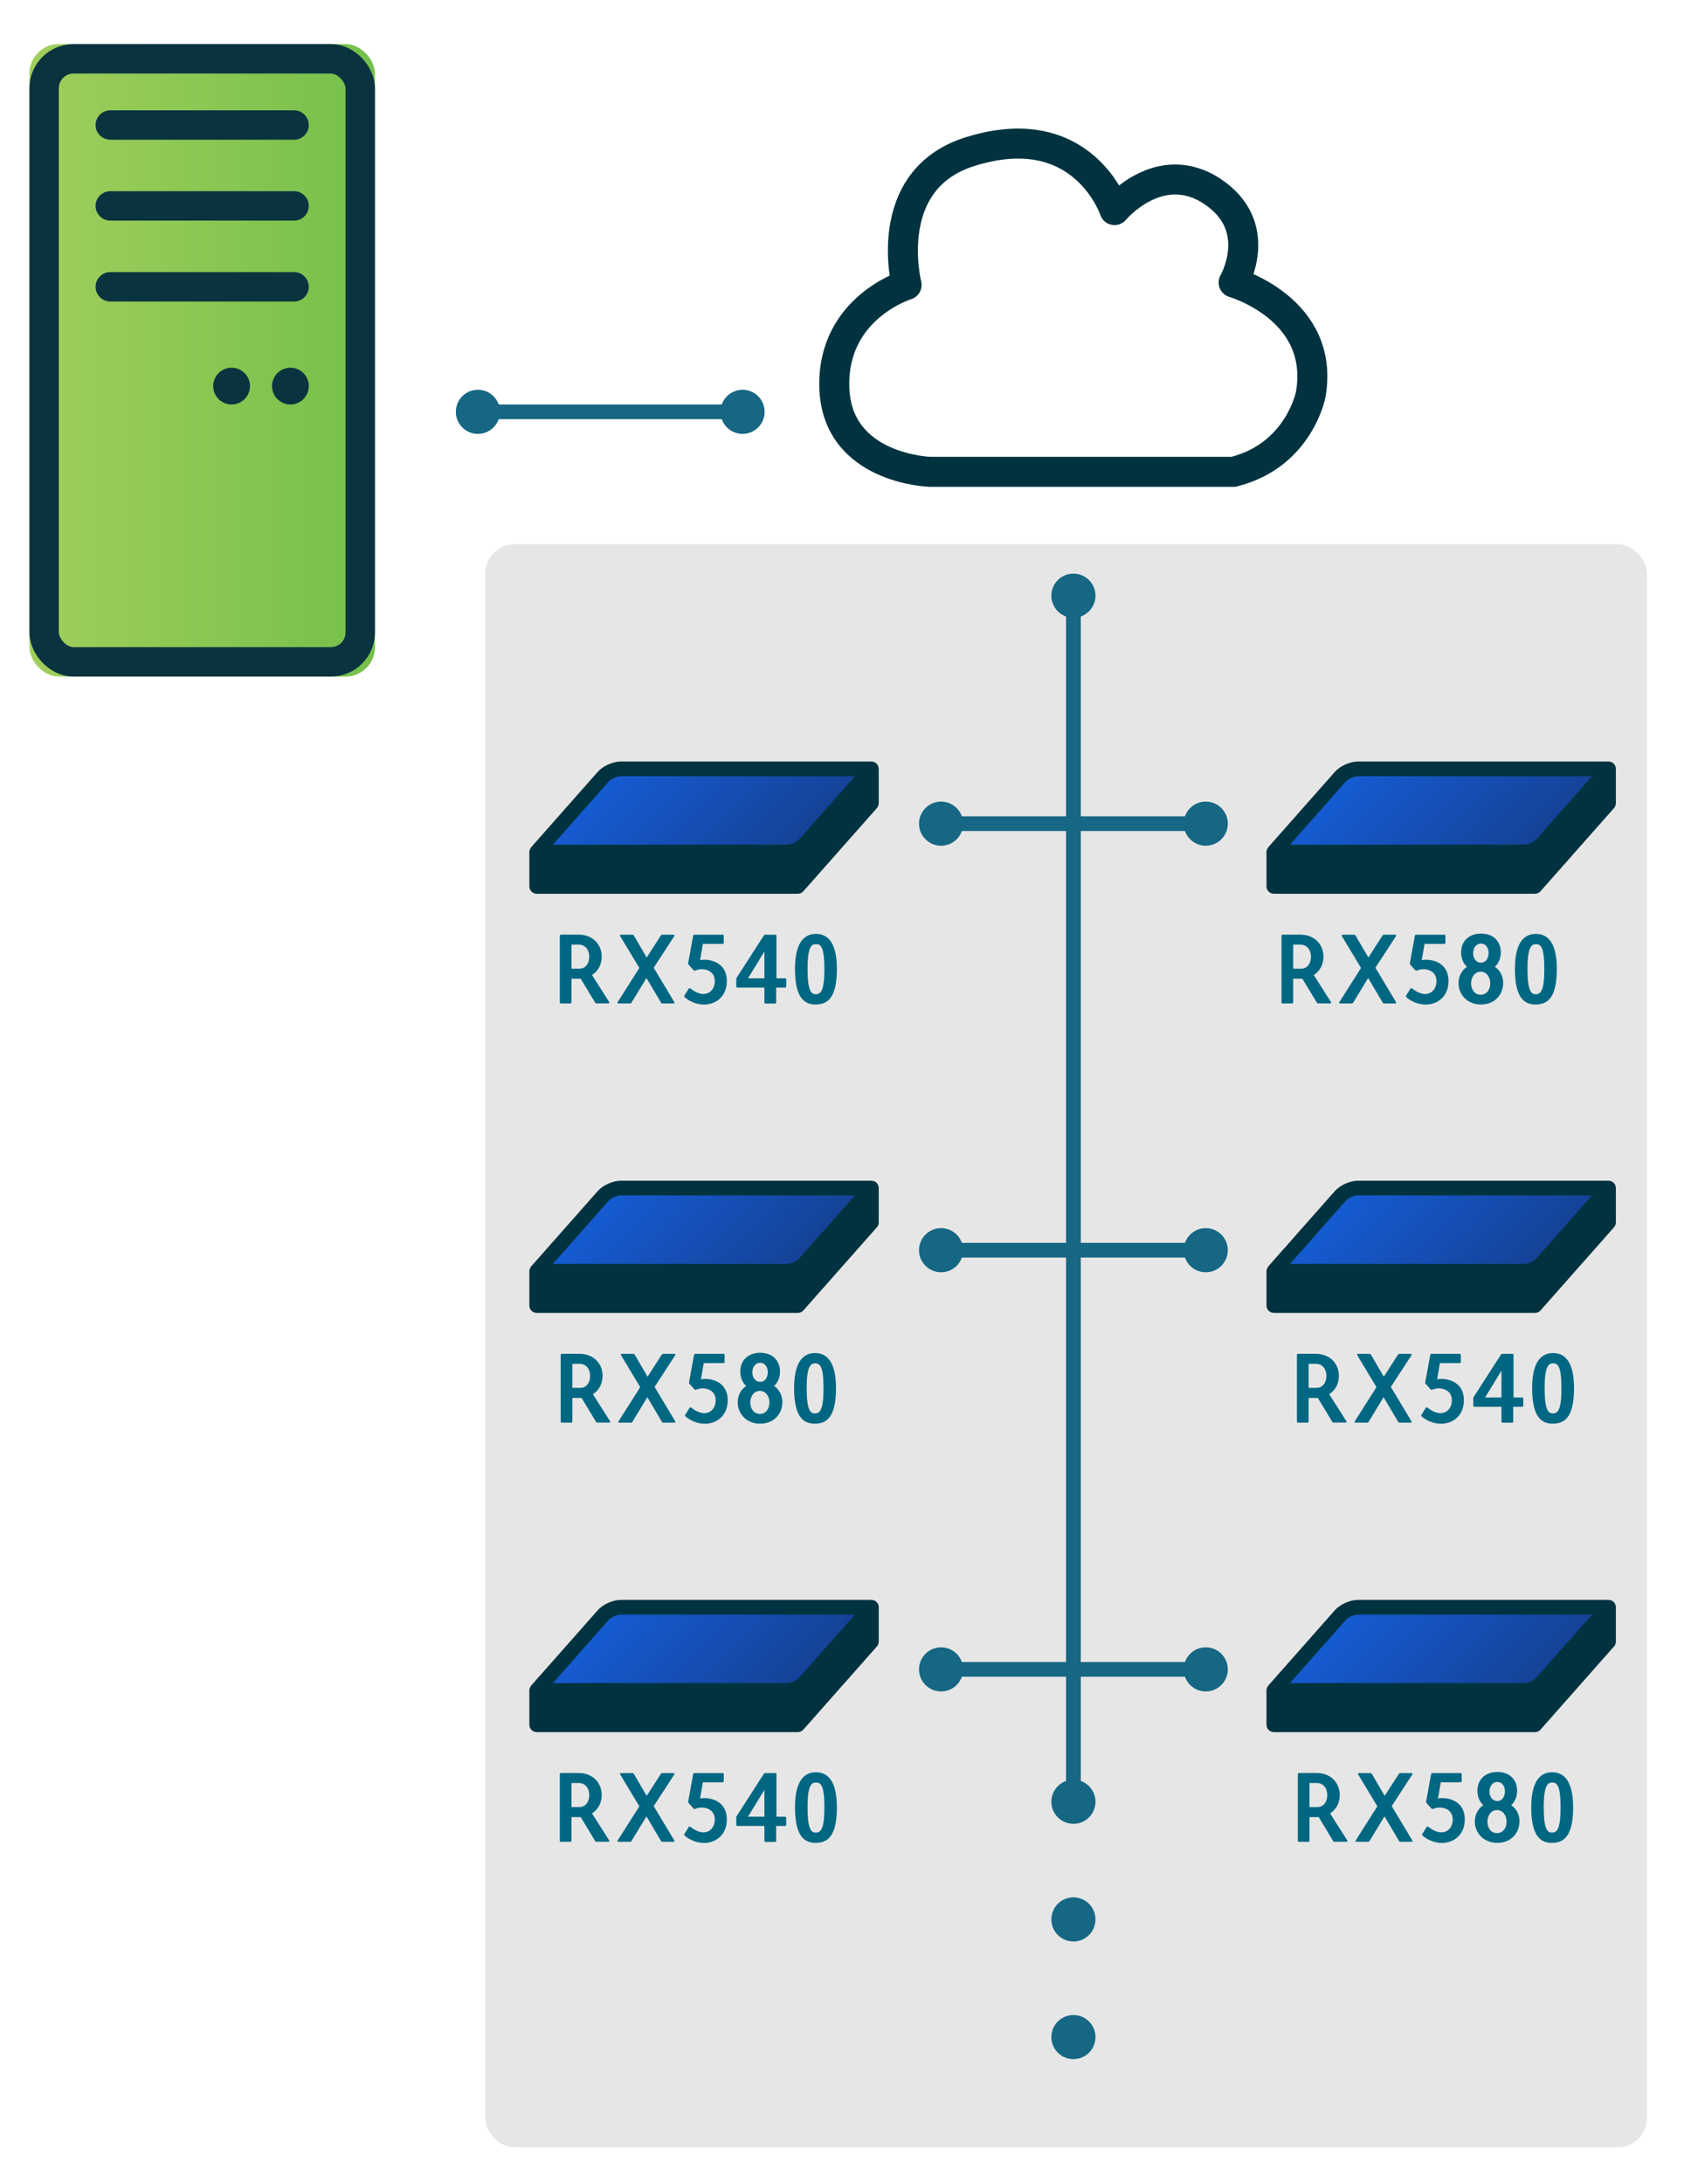 <?xml version="1.0" encoding="UTF-8"?>
<svg id="Layer_1" data-name="Layer 1" xmlns="http://www.w3.org/2000/svg" xmlns:xlink="http://www.w3.org/1999/xlink" viewBox="0 0 230 297">
  <defs>
    <style>
      .cls-1 {
        fill: url(#New_Gradient_Swatch_1-2);
      }

      .cls-2 {
        fill: url(#New_Gradient_Swatch_1-6);
      }

      .cls-3 {
        fill: url(#New_Gradient_Swatch_1-3);
      }

      .cls-4 {
        fill: url(#New_Gradient_Swatch_1-5);
      }

      .cls-5 {
        fill: url(#New_Gradient_Swatch_1-4);
      }

      .cls-6 {
        stroke: #156783;
        stroke-linecap: square;
        stroke-width: 2px;
      }

      .cls-6, .cls-7, .cls-8 {
        fill: none;
      }

      .cls-9 {
        fill: #e6e6e6;
      }

      .cls-7 {
        stroke: #09333f;
        stroke-width: 4px;
      }

      .cls-10 {
        fill: url(#linear-gradient);
      }

      .cls-11 {
        fill: #156783;
      }

      .cls-8 {
        stroke: #00333f;
        stroke-linecap: round;
        stroke-linejoin: round;
        stroke-width: 4.08px;
      }

      .cls-12 {
        fill: #09333f;
      }

      .cls-13 {
        fill: #006782;
      }

      .cls-14 {
        fill: url(#New_Gradient_Swatch_1);
      }

      .cls-15 {
        fill: #00333f;
      }
    </style>
    <linearGradient id="linear-gradient" x1="-501.98" y1="-19.34" x2="-502.98" y2="-19.34" gradientTransform="translate(23644 -1614) scale(47 -86)" gradientUnits="userSpaceOnUse">
      <stop offset="0" stop-color="#74c04b"/>
      <stop offset="1" stop-color="#a1ce5c"/>
    </linearGradient>
    <linearGradient id="New_Gradient_Swatch_1" data-name="New Gradient Swatch 1" x1="186.85" y1="101.06" x2="205.15" y2="119.35" gradientUnits="userSpaceOnUse">
      <stop offset="0" stop-color="#155cd4"/>
      <stop offset="1" stop-color="#154195"/>
    </linearGradient>
    <linearGradient id="New_Gradient_Swatch_1-2" data-name="New Gradient Swatch 1" x1="86.59" x2="104.89" xlink:href="#New_Gradient_Swatch_1"/>
    <linearGradient id="New_Gradient_Swatch_1-3" data-name="New Gradient Swatch 1" x1="186.85" y1="158.06" x2="205.15" y2="176.35" xlink:href="#New_Gradient_Swatch_1"/>
    <linearGradient id="New_Gradient_Swatch_1-4" data-name="New Gradient Swatch 1" x1="86.59" y1="158.06" x2="104.89" y2="176.35" xlink:href="#New_Gradient_Swatch_1"/>
    <linearGradient id="New_Gradient_Swatch_1-5" data-name="New Gradient Swatch 1" x1="186.85" y1="215.06" x2="205.15" y2="233.35" xlink:href="#New_Gradient_Swatch_1"/>
    <linearGradient id="New_Gradient_Swatch_1-6" data-name="New Gradient Swatch 1" x1="86.59" y1="215.06" x2="104.89" y2="233.35" xlink:href="#New_Gradient_Swatch_1"/>
  </defs>
  <rect id="Rectangle-21" class="cls-9" x="66" y="74" width="158" height="218" rx="4" ry="4"/>
  <g id="Server">
    <g id="Rectangle-7">
      <rect id="path-2" class="cls-10" x="4" y="6" width="47" height="86" rx="4" ry="4"/>
      <rect class="cls-7" x="6" y="8" width="43" height="82" rx="4" ry="4"/>
    </g>
    <path id="Rectangle-9" class="cls-12" d="M15,15h25c1.1,0,2,.9,2,2h0c0,1.1-.9,2-2,2H15c-1.1,0-2-.9-2-2h0c0-1.1.9-2,2-2Z"/>
    <path id="Rectangle-9-Copy" class="cls-12" d="M15,26h25c1.1,0,2,.9,2,2h0c0,1.1-.9,2-2,2H15c-1.1,0-2-.9-2-2h0c0-1.1.9-2,2-2Z"/>
    <path id="Rectangle-9-Copy-2" class="cls-12" d="M15,37h25c1.1,0,2,.9,2,2h0c0,1.1-.9,2-2,2H15c-1.1,0-2-.9-2-2h0c0-1.1.9-2,2-2Z"/>
    <circle id="Oval-2" class="cls-12" cx="31.5" cy="52.5" r="2.5"/>
    <circle id="Oval-2-Copy" class="cls-12" cx="39.5" cy="52.5" r="2.5"/>
  </g>
  <g id="Line---horizontal">
    <circle id="Oval-6" class="cls-11" cx="101" cy="56" r="3"/>
    <path id="Line" class="cls-6" d="M64.89,56h36.02"/>
    <circle id="Oval-6-Copy" class="cls-11" cx="65" cy="56" r="3"/>
  </g>
  <circle id="Oval-6-2" data-name="Oval-6" class="cls-11" cx="146" cy="245" r="3"/>
  <circle id="Oval-6-Copy-2" class="cls-11" cx="146" cy="261" r="3"/>
  <circle id="Oval-6-Copy-3" class="cls-11" cx="146" cy="277" r="3"/>
  <path id="Line-2" data-name="Line" class="cls-6" d="M146,81.5v164.1"/>
  <circle id="Oval-6-Copy-2" data-name="Oval-6-Copy" class="cls-11" cx="146" cy="81" r="3"/>
  <circle id="Oval-6-3" data-name="Oval-6" class="cls-11" cx="164" cy="112" r="3"/>
  <path id="Line-3" data-name="Line" class="cls-6" d="M127.89,112h36.02"/>
  <circle id="Oval-6-Copy-3" data-name="Oval-6-Copy" class="cls-11" cx="128" cy="112" r="3"/>
  <circle id="Oval-6-4" data-name="Oval-6" class="cls-11" cx="164" cy="170" r="3"/>
  <path id="Line-4" data-name="Line" class="cls-6" d="M127.89,170h36.02"/>
  <circle id="Oval-6-Copy-4" data-name="Oval-6-Copy" class="cls-11" cx="128" cy="170" r="3"/>
  <circle id="Oval-6-5" data-name="Oval-6" class="cls-11" cx="164" cy="227" r="3"/>
  <path id="Line-5" data-name="Line" class="cls-6" d="M127.89,227h36.02"/>
  <circle id="Oval-6-Copy-5" data-name="Oval-6-Copy" class="cls-11" cx="128" cy="227" r="3"/>
  <path class="cls-8" d="M167.81,64.16h-41.29s-12.69-.35-13.04-11.44c-.34-10.88,9.83-13.98,9.83-13.98,0,0-3.63-14.25,8.59-18.11,15.45-4.87,19.69,7.94,19.69,7.94,0,0,6.11-7.35,13.34-2.52,7.23,4.83,2.86,12.37,2.86,12.37,0,0,12.53,3.59,10.48,15.25,0,0-1.59,8.26-10.48,10.48Z"/>
  <g>
    <g>
      <path class="cls-14" d="M209.71,114.78c-.52.59-1.6,1.08-2.39,1.08h-32.64c-.79,0-1.01-.49-.49-1.08l8.09-9.15c.52-.59,1.6-1.08,2.39-1.08h32.64c.79,0,1.01.49.49,1.08l-8.09,9.15Z"/>
      <g>
        <g>
          <path class="cls-13" d="M179.31,136.45c-.09,0-.15-.03-.2-.11l-1.97-3.26c-.11,0-.21.01-.33.01h-.92v3.19c0,.11-.06.17-.17.17h-1.25c-.11,0-.17-.06-.17-.17v-9.02c0-.11.06-.17.17-.17h2.38c1.95,0,3.15,1.34,3.16,2.98,0,1.05-.46,1.97-1.32,2.51l2.33,3.66c.07.11.03.2-.11.2h-1.6ZM175.89,131.72h1.08c.86,0,1.34-.75,1.34-1.64s-.54-1.63-1.41-1.63h-1.01v3.27Z"/>
          <path class="cls-13" d="M187.06,131.57l2.81,4.68c.07.11.02.2-.11.2h-1.49c-.09,0-.15-.03-.2-.11l-1.98-3.35-2.04,3.35c-.05.08-.11.11-.2.11h-1.56c-.14,0-.19-.09-.11-.2l2.94-4.63-2.6-4.32c-.07-.11-.02-.2.11-.2h1.54c.09,0,.15.03.2.11l1.75,2.99,1.92-2.99c.05-.07.11-.11.2-.11h1.52c.13,0,.18.09.11.2l-2.79,4.28Z"/>
          <path class="cls-13" d="M196.43,127.09c.11,0,.17.06.17.17v.92c0,.11-.06.17-.17.17h-2.67l-.38,2.21c.79-.2,3.64-.03,3.64,2.85,0,2.09-1.5,3.19-3.11,3.19-1.09,0-2.07-.5-2.63-1-.07-.07-.08-.14-.03-.23l.58-.92c.06-.1.14-.11.23-.04.5.39,1.16.75,1.76.75.97,0,1.56-.78,1.56-1.75,0-1.58-1.69-1.87-2.65-1.44-.09.04-.16.03-.23-.04l-.67-.74c-.06-.07-.08-.13-.07-.22l.68-3.72c.02-.11.08-.15.18-.15h3.8Z"/>
          <path class="cls-13" d="M204.45,133.68c0,1.5-1.08,2.91-3.02,2.91s-3.05-1.44-3.05-2.89c0-.88.37-1.72,1.15-2.24-.54-.48-.8-1.19-.8-1.98,0-1.36.93-2.53,2.71-2.53s2.69,1.16,2.69,2.54c0,.78-.26,1.49-.81,1.97.77.51,1.13,1.36,1.14,2.21ZM202.7,133.74c0-.8-.45-1.61-1.3-1.61s-1.31.79-1.31,1.58.43,1.55,1.3,1.55,1.3-.75,1.3-1.52ZM200.37,129.62c0,.63.35,1.28,1.06,1.28s1.04-.66,1.04-1.31-.34-1.28-1.04-1.28-1.06.66-1.06,1.31Z"/>
          <path class="cls-13" d="M211.75,131.77c0,4.14-1.42,4.81-2.89,4.82-1.36,0-2.81-.67-2.81-4.82,0-3.91,1.46-4.78,2.85-4.78s2.85.87,2.85,4.78ZM207.76,131.77c0,3.01.53,3.43,1.1,3.42.68,0,1.19-.41,1.19-3.42s-.5-3.39-1.14-3.39c-.61,0-1.15.4-1.15,3.39Z"/>
        </g>
        <path class="cls-15" d="M219.12,103.61c-.12-.04-.24-.06-.35-.06,0,0,0,0,0,0h-34.08c-1.08,0-2.43.61-3.14,1.42l-9.07,10.26s-.02.04-.02.06c-.12.16-.2.35-.2.57v4.67c0,.55.45,1,1,1h35.52c.14,0,.28-.03.4-.08.03-.01.05-.04.08-.05.09-.05.18-.11.25-.19,0,0,.02,0,.02-.02l10-11.31c.16-.18.25-.42.25-.66v-4.67c0-.42-.26-.79-.65-.94ZM210.07,112.87l-1.1,1.25c-.34.38-1.14.74-1.65.74h-31.86l7.58-8.57c.34-.38,1.14-.74,1.64-.74h31.86l-6.47,7.32Z"/>
      </g>
    </g>
    <g>
      <path class="cls-1" d="M109.46,114.78c-.52.59-1.6,1.08-2.39,1.08h-32.64c-.79,0-1.01-.49-.49-1.08l8.09-9.15c.52-.59,1.6-1.08,2.39-1.08h32.64c.79,0,1.01.49.49,1.08l-8.09,9.15Z"/>
      <g>
        <g>
          <path class="cls-13" d="M81.15,136.45c-.09,0-.15-.03-.2-.11l-1.97-3.26c-.11,0-.21.01-.33.01h-.92v3.19c0,.11-.06.17-.17.17h-1.25c-.11,0-.17-.06-.17-.17v-9.02c0-.11.06-.17.17-.17h2.38c1.95,0,3.15,1.34,3.15,2.98,0,1.05-.46,1.97-1.32,2.51l2.33,3.66c.07.11.03.2-.11.2h-1.6ZM77.73,131.72h1.08c.86,0,1.34-.75,1.34-1.64s-.54-1.63-1.41-1.63h-1.01v3.27Z"/>
          <path class="cls-13" d="M88.9,131.57l2.81,4.68c.07.11.02.2-.11.2h-1.49c-.09,0-.15-.03-.2-.11l-1.98-3.35-2.04,3.35c-.05.08-.11.11-.2.11h-1.56c-.14,0-.19-.09-.11-.2l2.94-4.63-2.6-4.32c-.07-.11-.02-.2.11-.2h1.54c.09,0,.15.03.2.11l1.75,2.99,1.92-2.99c.05-.07.11-.11.2-.11h1.52c.13,0,.18.09.11.2l-2.79,4.28Z"/>
          <path class="cls-13" d="M98.27,127.09c.11,0,.17.06.17.17v.92c0,.11-.06.17-.17.17h-2.67l-.38,2.21c.79-.2,3.64-.03,3.64,2.85,0,2.09-1.5,3.19-3.11,3.19-1.09,0-2.07-.5-2.63-1-.07-.07-.08-.14-.03-.23l.58-.92c.06-.1.14-.11.23-.04.5.39,1.16.75,1.76.75.97,0,1.56-.78,1.56-1.75,0-1.58-1.69-1.87-2.65-1.44-.09.04-.16.03-.23-.04l-.67-.74c-.06-.07-.08-.13-.07-.22l.68-3.72c.02-.11.08-.15.18-.15h3.8Z"/>
          <path class="cls-13" d="M105.44,127.09c.11,0,.17.06.17.17v5.77h1.16c.11,0,.17.06.17.17v.92c0,.11-.06.17-.17.17h-1.2v2c0,.11-.06.17-.17.17h-1.26c-.11,0-.17-.06-.17-.17v-2h-3.66c-.11,0-.17-.06-.17-.17v-.97c0-.08.02-.14.06-.21l3.69-5.73c.05-.07.11-.11.2-.11h1.34ZM103.97,129.38l-2.23,3.65h2.23v-3.65Z"/>
          <path class="cls-13" d="M113.83,131.77c0,4.14-1.42,4.81-2.89,4.82-1.36,0-2.81-.67-2.81-4.82,0-3.91,1.46-4.78,2.85-4.78s2.85.87,2.85,4.78ZM109.84,131.77c0,3.01.53,3.43,1.1,3.42.68,0,1.19-.41,1.19-3.42s-.5-3.39-1.14-3.39-1.15.4-1.15,3.39Z"/>
        </g>
        <path class="cls-15" d="M118.86,103.61c-.12-.04-.24-.06-.35-.06,0,0,0,0,0,0h-34.08c-1.08,0-2.43.61-3.14,1.42l-9.07,10.26s-.02.04-.02.06c-.12.16-.2.35-.2.57v4.67c0,.55.45,1,1,1h35.52c.14,0,.28-.03.4-.08.03-.01.05-.04.08-.05.09-.05.18-.11.25-.19,0,0,.02,0,.02-.02l10-11.31c.16-.18.25-.42.25-.66v-4.67c0-.42-.26-.79-.65-.94ZM109.81,112.87l-1.1,1.25c-.34.38-1.14.74-1.65.74h-31.86l7.58-8.57c.34-.38,1.14-.74,1.64-.74h31.86l-6.47,7.32Z"/>
      </g>
    </g>
    <g>
      <path class="cls-3" d="M209.71,171.78c-.52.59-1.6,1.08-2.39,1.08h-32.64c-.79,0-1.01-.49-.49-1.08l8.09-9.15c.52-.59,1.6-1.08,2.39-1.08h32.64c.79,0,1.01.49.49,1.08l-8.09,9.15Z"/>
      <g>
        <g>
          <path class="cls-13" d="M181.41,193.45c-.09,0-.15-.03-.2-.11l-1.97-3.26c-.11,0-.21.01-.33.01h-.92v3.19c0,.11-.06.17-.17.17h-1.25c-.11,0-.17-.06-.17-.17v-9.02c0-.11.06-.17.17-.17h2.38c1.95,0,3.15,1.34,3.16,2.98,0,1.05-.46,1.97-1.32,2.51l2.33,3.66c.07.11.03.2-.11.2h-1.6ZM177.99,188.72h1.08c.86,0,1.34-.75,1.34-1.64s-.54-1.63-1.41-1.63h-1.01v3.27Z"/>
          <path class="cls-13" d="M189.16,188.57l2.81,4.68c.07.11.02.2-.11.2h-1.49c-.09,0-.15-.03-.2-.11l-1.98-3.35-2.04,3.35c-.05.08-.11.11-.2.11h-1.56c-.14,0-.19-.09-.11-.2l2.94-4.63-2.6-4.32c-.07-.11-.02-.2.11-.2h1.54c.09,0,.15.03.2.11l1.75,2.99,1.92-2.99c.05-.07.11-.11.2-.11h1.52c.13,0,.18.09.11.2l-2.79,4.28Z"/>
          <path class="cls-13" d="M198.52,184.09c.11,0,.17.06.17.17v.92c0,.11-.06.17-.17.17h-2.67l-.38,2.21c.79-.2,3.64-.03,3.64,2.85,0,2.09-1.5,3.19-3.11,3.19-1.09,0-2.07-.5-2.63-1-.07-.07-.08-.14-.03-.23l.58-.92c.06-.1.14-.11.23-.04.5.39,1.16.75,1.76.75.97,0,1.56-.78,1.56-1.75,0-1.58-1.69-1.87-2.65-1.44-.09.04-.16.03-.23-.04l-.67-.74c-.06-.07-.08-.13-.07-.22l.68-3.72c.02-.11.08-.15.18-.15h3.8Z"/>
          <path class="cls-13" d="M205.69,184.09c.11,0,.17.06.17.17v5.77h1.16c.11,0,.17.06.17.17v.92c0,.11-.06.17-.17.17h-1.2v2c0,.11-.06.17-.17.17h-1.26c-.11,0-.17-.06-.17-.17v-2h-3.66c-.11,0-.17-.06-.17-.17v-.97c0-.08.02-.14.06-.21l3.69-5.73c.05-.07.11-.11.2-.11h1.34ZM204.22,186.38l-2.23,3.65h2.23v-3.65Z"/>
          <path class="cls-13" d="M214.09,188.77c0,4.14-1.42,4.81-2.89,4.82-1.36,0-2.81-.67-2.81-4.82,0-3.91,1.46-4.78,2.85-4.78s2.85.87,2.85,4.78ZM210.09,188.77c0,3.01.53,3.43,1.1,3.42.68,0,1.19-.41,1.19-3.42s-.5-3.39-1.14-3.39c-.61,0-1.15.4-1.15,3.39Z"/>
        </g>
        <path class="cls-15" d="M219.12,160.61c-.12-.04-.24-.06-.35-.06,0,0,0,0,0,0h-34.08c-1.08,0-2.43.61-3.14,1.42l-9.07,10.26s-.02.04-.02.06c-.12.16-.2.35-.2.57v4.67c0,.55.45,1,1,1h35.52c.14,0,.28-.03.4-.08.03-.01.05-.04.08-.05.09-.05.18-.11.25-.19,0,0,.02,0,.02-.02l10-11.31c.16-.18.25-.42.25-.66v-4.67c0-.42-.26-.79-.65-.94ZM210.07,169.87l-1.1,1.25c-.34.38-1.14.74-1.65.74h-31.86l7.58-8.57c.34-.38,1.14-.74,1.64-.74h31.86l-6.47,7.32Z"/>
      </g>
    </g>
    <g>
      <path class="cls-5" d="M109.46,171.78c-.52.59-1.6,1.08-2.39,1.08h-32.64c-.79,0-1.01-.49-.49-1.08l8.09-9.15c.52-.59,1.6-1.08,2.39-1.08h32.64c.79,0,1.01.49.49,1.08l-8.09,9.15Z"/>
      <g>
        <g>
          <path class="cls-13" d="M81.27,193.45c-.09,0-.15-.03-.2-.11l-1.97-3.26c-.11,0-.21.01-.33.01h-.92v3.19c0,.11-.06.17-.17.17h-1.25c-.11,0-.17-.06-.17-.17v-9.02c0-.11.06-.17.17-.17h2.38c1.95,0,3.15,1.34,3.15,2.98,0,1.05-.46,1.97-1.32,2.51l2.33,3.66c.07.11.03.2-.11.2h-1.6ZM77.85,188.72h1.08c.86,0,1.34-.75,1.34-1.64s-.54-1.63-1.41-1.63h-1.01v3.27Z"/>
          <path class="cls-13" d="M89.02,188.57l2.81,4.68c.07.11.02.2-.11.2h-1.49c-.09,0-.15-.03-.2-.11l-1.98-3.35-2.04,3.35c-.05.08-.11.11-.2.11h-1.56c-.14,0-.19-.09-.11-.2l2.94-4.63-2.6-4.32c-.07-.11-.02-.2.11-.2h1.54c.09,0,.15.03.2.11l1.75,2.99,1.92-2.99c.05-.07.11-.11.2-.11h1.52c.13,0,.18.09.11.2l-2.79,4.28Z"/>
          <path class="cls-13" d="M98.39,184.09c.11,0,.17.06.17.17v.92c0,.11-.06.17-.17.17h-2.67l-.38,2.21c.79-.2,3.64-.03,3.64,2.85,0,2.09-1.5,3.19-3.11,3.19-1.09,0-2.07-.5-2.63-1-.07-.07-.08-.14-.03-.23l.58-.92c.06-.1.14-.11.23-.04.5.39,1.16.75,1.76.75.97,0,1.56-.78,1.56-1.75,0-1.58-1.69-1.87-2.65-1.44-.09.04-.16.03-.23-.04l-.67-.74c-.06-.07-.08-.13-.07-.22l.68-3.72c.02-.11.08-.15.18-.15h3.8Z"/>
          <path class="cls-13" d="M106.41,190.68c0,1.5-1.08,2.91-3.02,2.91s-3.05-1.44-3.05-2.89c0-.88.37-1.72,1.15-2.24-.53-.48-.8-1.19-.8-1.98,0-1.36.93-2.53,2.71-2.53s2.69,1.16,2.69,2.54c0,.78-.26,1.49-.81,1.97.77.51,1.13,1.36,1.14,2.21ZM104.66,190.74c0-.8-.45-1.61-1.3-1.61s-1.31.79-1.31,1.58.44,1.55,1.3,1.55,1.3-.75,1.3-1.52ZM102.33,186.62c0,.63.35,1.28,1.06,1.28s1.04-.66,1.04-1.31-.34-1.28-1.04-1.28-1.06.66-1.06,1.31Z"/>
          <path class="cls-13" d="M113.71,188.77c0,4.14-1.42,4.81-2.89,4.82-1.36,0-2.81-.67-2.81-4.82,0-3.91,1.46-4.78,2.85-4.78s2.85.87,2.85,4.78ZM109.72,188.77c0,3.01.53,3.43,1.1,3.42.68,0,1.19-.41,1.19-3.42s-.5-3.39-1.14-3.39c-.61,0-1.15.4-1.15,3.39Z"/>
        </g>
        <path class="cls-15" d="M118.86,160.61c-.12-.04-.24-.06-.35-.06,0,0,0,0,0,0h-34.08c-1.08,0-2.43.61-3.14,1.42l-9.07,10.26s-.02.04-.02.06c-.12.16-.2.35-.2.57v4.67c0,.55.45,1,1,1h35.52c.14,0,.28-.03.4-.08.03-.01.05-.04.08-.05.09-.05.18-.11.25-.19,0,0,.02,0,.02-.02l10-11.31c.16-.18.25-.42.25-.66v-4.67c0-.42-.26-.79-.65-.94ZM109.81,169.87l-1.1,1.25c-.34.38-1.14.74-1.65.74h-31.86l7.58-8.57c.34-.38,1.14-.74,1.64-.74h31.86l-6.47,7.32Z"/>
      </g>
    </g>
    <g>
      <path class="cls-4" d="M209.71,228.78c-.52.59-1.6,1.08-2.39,1.08h-32.64c-.79,0-1.01-.49-.49-1.08l8.09-9.15c.52-.59,1.6-1.08,2.39-1.08h32.64c.79,0,1.01.49.49,1.08l-8.09,9.15Z"/>
      <g>
        <g>
          <path class="cls-13" d="M181.53,250.45c-.09,0-.15-.03-.2-.11l-1.97-3.26c-.11,0-.21.01-.33.01h-.92v3.19c0,.11-.06.17-.17.17h-1.25c-.11,0-.17-.06-.17-.17v-9.02c0-.11.06-.17.17-.17h2.38c1.95,0,3.15,1.34,3.16,2.98,0,1.05-.46,1.97-1.32,2.51l2.33,3.66c.07.11.03.2-.11.2h-1.6ZM178.11,245.72h1.08c.86,0,1.34-.75,1.34-1.64s-.54-1.63-1.41-1.63h-1.01v3.27Z"/>
          <path class="cls-13" d="M189.28,245.57l2.81,4.68c.07.11.02.2-.11.2h-1.49c-.09,0-.15-.03-.2-.11l-1.98-3.35-2.04,3.35c-.05.08-.11.11-.2.11h-1.56c-.14,0-.19-.09-.11-.2l2.94-4.63-2.6-4.32c-.07-.11-.02-.2.11-.2h1.54c.09,0,.15.03.2.11l1.75,2.99,1.92-2.99c.05-.07.11-.11.2-.11h1.52c.13,0,.18.09.11.2l-2.79,4.28Z"/>
          <path class="cls-13" d="M198.64,241.09c.11,0,.17.06.17.17v.92c0,.11-.06.17-.17.17h-2.67l-.38,2.21c.79-.2,3.64-.03,3.64,2.85,0,2.09-1.5,3.19-3.11,3.19-1.09,0-2.07-.5-2.63-1-.07-.07-.08-.14-.03-.23l.58-.92c.06-.1.14-.11.23-.04.5.39,1.16.75,1.76.75.97,0,1.56-.78,1.56-1.75,0-1.58-1.69-1.87-2.65-1.44-.09.04-.16.03-.23-.04l-.67-.74c-.06-.07-.08-.13-.07-.22l.68-3.72c.02-.11.08-.15.18-.15h3.8Z"/>
          <path class="cls-13" d="M206.67,247.68c0,1.5-1.08,2.91-3.02,2.91s-3.05-1.44-3.05-2.89c0-.88.37-1.72,1.15-2.24-.54-.48-.8-1.19-.8-1.98,0-1.36.93-2.53,2.71-2.53s2.69,1.16,2.69,2.54c0,.78-.26,1.49-.81,1.97.77.51,1.13,1.36,1.14,2.21ZM204.92,247.74c0-.8-.45-1.61-1.3-1.61s-1.31.79-1.31,1.58.43,1.55,1.3,1.55,1.3-.75,1.3-1.52ZM202.59,243.62c0,.63.35,1.28,1.06,1.28s1.04-.66,1.04-1.31-.34-1.28-1.04-1.28-1.06.66-1.06,1.31Z"/>
          <path class="cls-13" d="M213.97,245.77c0,4.14-1.42,4.81-2.89,4.82-1.36,0-2.81-.67-2.81-4.82,0-3.91,1.46-4.78,2.85-4.78s2.85.87,2.85,4.78ZM209.97,245.77c0,3.01.53,3.43,1.1,3.42.68,0,1.19-.41,1.19-3.42s-.5-3.39-1.14-3.39c-.61,0-1.15.4-1.15,3.39Z"/>
        </g>
        <path class="cls-15" d="M219.12,217.61c-.12-.04-.24-.06-.35-.06,0,0,0,0,0,0h-34.08c-1.08,0-2.43.61-3.14,1.42l-9.07,10.26s-.02.04-.02.06c-.12.16-.2.35-.2.57v4.67c0,.55.45,1,1,1h35.52c.14,0,.28-.03.4-.08.03-.01.05-.04.08-.05.09-.05.18-.11.25-.19,0,0,.02,0,.02-.02l10-11.31c.16-.18.25-.42.25-.66v-4.67c0-.42-.26-.79-.65-.94ZM210.07,226.87l-1.1,1.25c-.34.38-1.14.74-1.65.74h-31.86l7.58-8.57c.34-.38,1.14-.74,1.64-.74h31.86l-6.47,7.32Z"/>
      </g>
    </g>
    <g>
      <path class="cls-2" d="M109.46,228.78c-.52.59-1.6,1.08-2.39,1.08h-32.64c-.79,0-1.01-.49-.49-1.08l8.09-9.15c.52-.59,1.6-1.08,2.39-1.08h32.64c.79,0,1.01.49.49,1.08l-8.09,9.15Z"/>
      <g>
        <g>
          <path class="cls-13" d="M81.15,250.45c-.09,0-.15-.03-.2-.11l-1.97-3.26c-.11,0-.21.01-.33.01h-.92v3.19c0,.11-.06.17-.17.17h-1.25c-.11,0-.17-.06-.17-.17v-9.02c0-.11.06-.17.17-.17h2.38c1.95,0,3.15,1.34,3.15,2.98,0,1.05-.46,1.97-1.32,2.51l2.33,3.66c.07.11.03.2-.11.2h-1.6ZM77.73,245.72h1.08c.86,0,1.34-.75,1.34-1.64s-.54-1.63-1.41-1.63h-1.01v3.27Z"/>
          <path class="cls-13" d="M88.9,245.57l2.81,4.68c.07.11.02.2-.11.2h-1.49c-.09,0-.15-.03-.2-.11l-1.98-3.35-2.04,3.35c-.05.08-.11.11-.2.11h-1.56c-.14,0-.19-.09-.11-.2l2.94-4.63-2.6-4.32c-.07-.11-.02-.2.11-.2h1.54c.09,0,.15.03.2.11l1.75,2.99,1.92-2.99c.05-.07.11-.11.2-.11h1.52c.13,0,.18.09.11.2l-2.79,4.28Z"/>
          <path class="cls-13" d="M98.27,241.09c.11,0,.17.06.17.17v.92c0,.11-.06.17-.17.17h-2.67l-.38,2.21c.79-.2,3.64-.03,3.64,2.85,0,2.09-1.5,3.19-3.11,3.19-1.09,0-2.07-.5-2.63-1-.07-.07-.08-.14-.03-.23l.58-.92c.06-.1.14-.11.23-.04.5.39,1.16.75,1.76.75.97,0,1.56-.78,1.56-1.75,0-1.58-1.69-1.87-2.65-1.44-.09.04-.16.03-.23-.04l-.67-.74c-.06-.07-.08-.13-.07-.22l.68-3.72c.02-.11.08-.15.18-.15h3.8Z"/>
          <path class="cls-13" d="M105.44,241.09c.11,0,.17.06.17.17v5.77h1.16c.11,0,.17.06.17.17v.92c0,.11-.06.17-.17.17h-1.2v2c0,.11-.06.17-.17.17h-1.26c-.11,0-.17-.06-.17-.17v-2h-3.66c-.11,0-.17-.06-.17-.17v-.97c0-.08.02-.14.06-.21l3.69-5.73c.05-.07.11-.11.2-.11h1.34ZM103.97,243.38l-2.23,3.65h2.23v-3.65Z"/>
          <path class="cls-13" d="M113.83,245.77c0,4.14-1.42,4.81-2.89,4.82-1.36,0-2.81-.67-2.81-4.82,0-3.91,1.46-4.78,2.85-4.78s2.85.87,2.85,4.78ZM109.84,245.77c0,3.01.53,3.43,1.1,3.42.68,0,1.19-.41,1.19-3.42s-.5-3.39-1.14-3.39-1.15.4-1.15,3.39Z"/>
        </g>
        <path class="cls-15" d="M118.86,217.61c-.12-.04-.24-.06-.35-.06,0,0,0,0,0,0h-34.08c-1.08,0-2.43.61-3.14,1.42l-9.07,10.26s-.02.04-.02.06c-.12.16-.2.35-.2.57v4.67c0,.55.45,1,1,1h35.52c.14,0,.28-.03.4-.08.03-.01.05-.04.08-.05.09-.05.18-.11.25-.19,0,0,.02,0,.02-.02l10-11.31c.16-.18.25-.42.25-.66v-4.67c0-.42-.26-.79-.65-.94ZM109.81,226.87l-1.1,1.25c-.34.38-1.14.74-1.65.74h-31.86l7.58-8.57c.34-.38,1.14-.74,1.64-.74h31.86l-6.47,7.32Z"/>
      </g>
    </g>
  </g>
</svg>